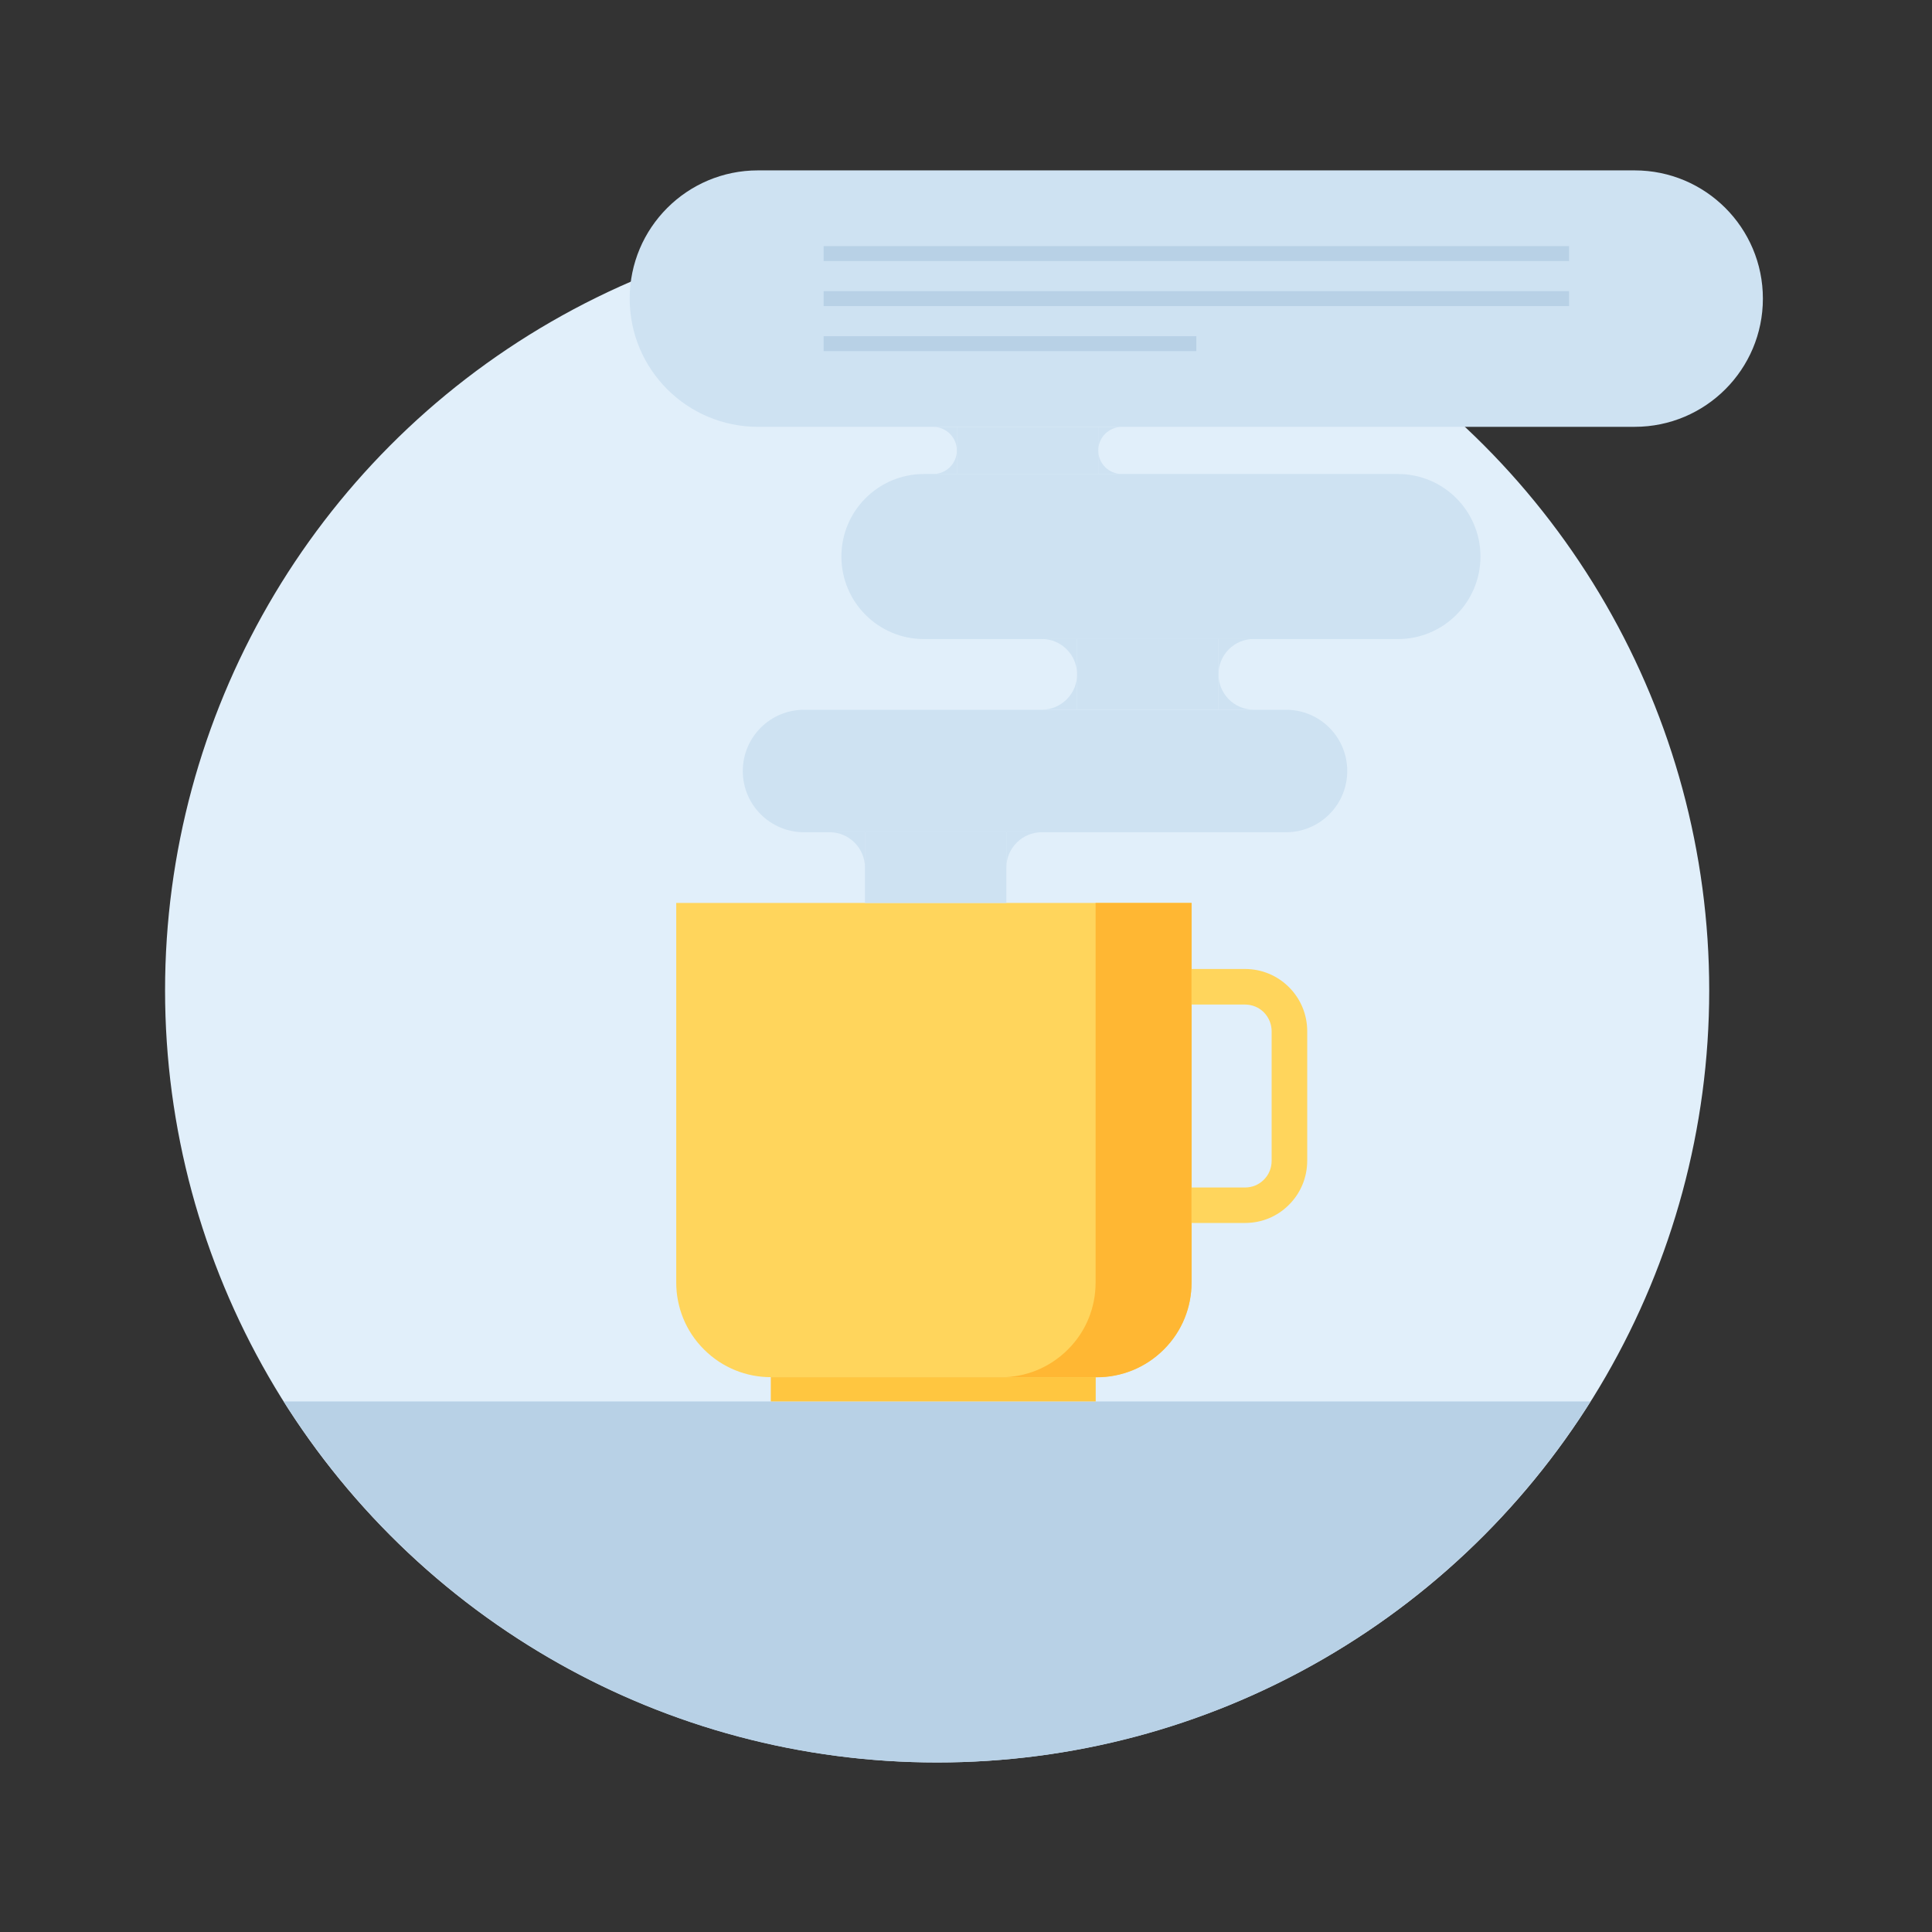 <?xml version="1.0" encoding="utf-8"?>
<!-- Generator: Adobe Illustrator 23.0.1, SVG Export Plug-In . SVG Version: 6.00 Build 0)  -->
<svg version="1.1" id="Layer_1" xmlns="http://www.w3.org/2000/svg" xmlns:xlink="http://www.w3.org/1999/xlink" x="0px" y="0px"
	 viewBox="0 0 181.42 181.42" style="enable-background:new 0 0 181.42 181.42;" xml:space="preserve">
<rect x="0" y="0" width="181.42" height="181.42" fill="#333333" stroke="none"/>
<style type="text/css">
	.st0{fill:#E1EFFA;}
	.st1{fill:#B8D1E6;}
	.st2{fill:#FFD55C;}
	.st3{fill:#FFB733;}
	.st4{fill:#FFC640;}
	.st5{fill:#CEE2F2;}
</style>
<circle class="st0" cx="88" cy="93" r="72.5"/>
<path class="st1" d="M26.64,131.6c12.84,20.36,35.51,33.9,61.36,33.9c25.85,0,48.52-13.54,61.36-33.9H26.64z"/>
<g>
	<path class="st2" d="M111.89,120.43c0,2.28-0.87,4.55-2.6,6.28c-1.74,1.74-4.01,2.61-6.29,2.61H72.38c-2.27,0-4.55-0.87-6.28-2.61
		c-1.74-1.73-2.6-4.01-2.6-6.28V84.79h48.4V120.43z"/>
	<path class="st3" d="M102.88,84.79v35.65c0,2.28-0.86,4.55-2.6,6.28c-1.74,1.74-4.01,2.61-6.28,2.61H103
		c2.28,0,4.55-0.87,6.29-2.61c1.74-1.73,2.6-4.01,2.6-6.28V84.79H102.88z"/>
	<path class="st2" d="M116.91,114.84h-5.02v-3.33h5.02c0.67,0,1.3-0.26,1.77-0.73c0.47-0.47,0.73-1.1,0.73-1.77V96.83
		c0-0.67-0.27-1.3-0.73-1.77c-0.47-0.47-1.1-0.73-1.77-0.73h-5.02v-3.34h5.02c1.56,0,3.03,0.61,4.13,1.71
		c1.1,1.1,1.71,2.57,1.71,4.13V109c0,1.56-0.61,3.03-1.71,4.13C119.94,114.24,118.47,114.84,116.91,114.84z"/>
	<rect x="72.38" y="129.32" class="st4" width="30.51" height="2.28"/>
</g>
<g>
	<g>
		<rect x="81.22" y="78.15" class="st5" width="13.28" height="6.64"/>
		<rect x="101.14" y="60" class="st5" width="13.28" height="6.64"/>
		<rect x="89.85" y="40.09" class="st5" width="13.28" height="4.43"/>
		<path class="st5" d="M126.51,72.4c0,3.18-2.58,5.75-5.75,5.75H75.5c-3.18,0-5.75-2.58-5.75-5.75c0-3.18,2.58-5.75,5.75-5.75h45.25
			C123.94,66.64,126.51,69.22,126.51,72.4z"/>
		<path class="st5" d="M139.02,52.26c0,4.28-3.47,7.75-7.75,7.75H86.76c-4.28,0-7.75-3.47-7.75-7.75c0-4.28,3.47-7.75,7.75-7.75
			h44.51C135.55,44.51,139.02,47.98,139.02,52.26z"/>
		<path class="st5" d="M165.54,28.04c0,6.65-5.39,12.04-12.04,12.04H71.17c-6.65,0-12.04-5.39-12.04-12.04
			c0-6.65,5.39-12.04,12.04-12.04h82.33C160.15,16,165.54,21.39,165.54,28.04z"/>
		<path class="st5" d="M101.14,60v3.32c0-1.83-1.49-3.32-3.32-3.32H101.14z"/>
		<path class="st5" d="M101.14,63.32v3.32H97.9C99.7,66.6,101.14,65.13,101.14,63.32z"/>
		<path class="st5" d="M97.82,78.15c-1.83,0-3.32,1.49-3.32,3.32v-3.32H97.82z"/>
		<path class="st5" d="M81.22,78.15v3.32c0-1.83-1.49-3.32-3.32-3.32H81.22z"/>
		<path class="st5" d="M89.85,40.09v2.21c0-1.22-0.99-2.21-2.21-2.21H89.85z"/>
		<path class="st5" d="M89.85,42.3v2.21h-2.21C88.86,44.51,89.85,43.52,89.85,42.3z"/>
		<path class="st5" d="M105.34,40.09c-1.22,0-2.21,0.99-2.21,2.21v-2.21H105.34z"/>
		<path class="st5" d="M105.34,44.51h-2.21V42.3C103.13,43.52,104.12,44.51,105.34,44.51z"/>
		<path class="st5" d="M117.74,60c-1.84,0-3.32,1.49-3.32,3.32V60H117.74z"/>
		<path class="st5" d="M117.66,66.64h-3.24v-3.32C114.42,65.13,115.86,66.6,117.66,66.64z"/>
		<g>
			<g>
				<rect x="77.34" y="23.11" class="st1" width="70" height="1.4"/>
				<rect x="77.34" y="27.34" class="st1" width="70" height="1.4"/>
				<rect x="77.34" y="31.57" class="st1" width="35" height="1.4"/>
			</g>
		</g>
	</g>
</g>
</svg>
